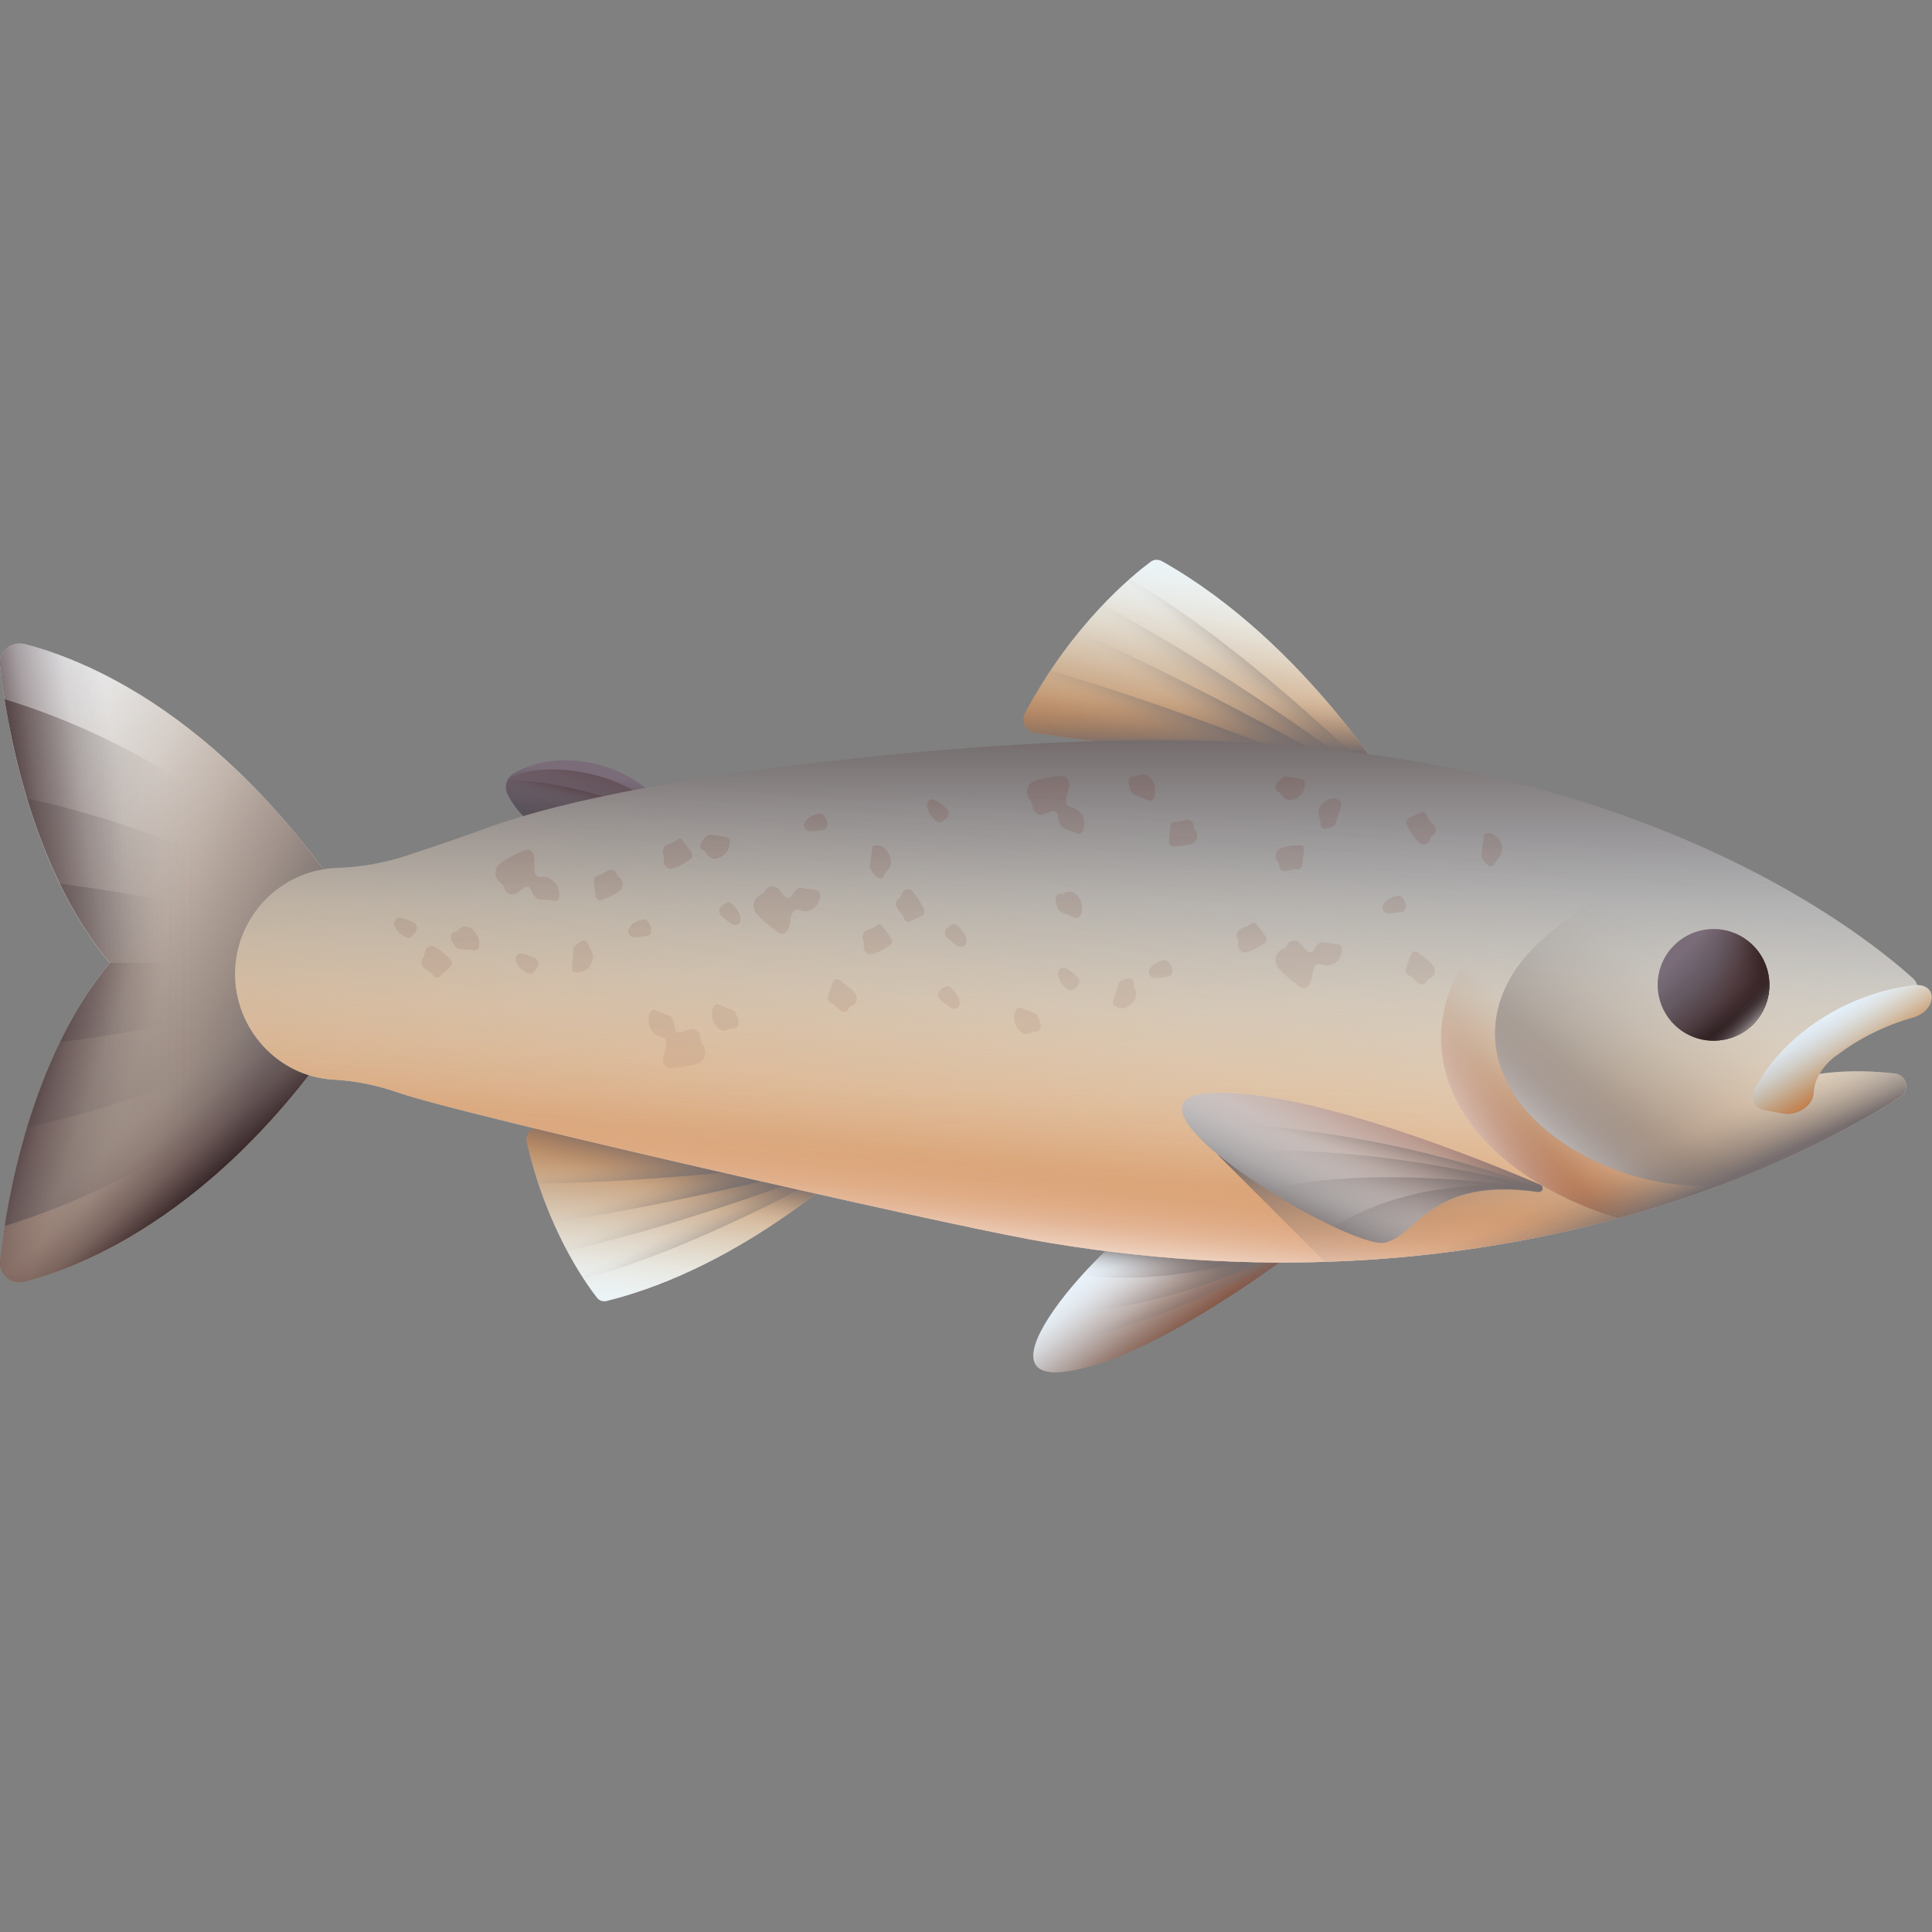 <svg id="Layer_23" enable-background="new 0 0 512 512" viewBox="0 0 512 512" xmlns="http://www.w3.org/2000/svg" xmlns:xlink="http://www.w3.org/1999/xlink"><rect x="0" y="0" width="512" height="512" fill="#808080" stroke="none"/><linearGradient id="lg1"><stop offset="0" stop-color="#eaf6ff"/><stop offset=".15" stop-color="#e6f1fa"/><stop offset=".319" stop-color="#dbe4ec"/><stop offset=".497" stop-color="#c9cfd6"/><stop offset=".681" stop-color="#b0b2b6"/><stop offset=".869" stop-color="#908c8e"/><stop offset="1" stop-color="#766e6e"/></linearGradient><linearGradient id="SVGID_1_" gradientTransform="matrix(1 0 0 -1 0 514)" gradientUnits="userSpaceOnUse" x1="299.547" x2="313.097" xlink:href="#lg1" y1="181.724" y2="161.827"/><linearGradient id="lg2"><stop offset="0" stop-color="#9e5528" stop-opacity="0"/><stop offset=".134" stop-color="#9c5328" stop-opacity=".062"/><stop offset=".346" stop-color="#984f29" stop-opacity=".23"/><stop offset=".611" stop-color="#92492b" stop-opacity=".505"/><stop offset=".914" stop-color="#8a412d" stop-opacity=".884"/><stop offset="1" stop-color="#883f2e"/></linearGradient><linearGradient id="SVGID_00000170974360543359889770000013785869785609938313_" gradientTransform="matrix(.732 -.301 .381 .925 -61.299 -1130.763)" gradientUnits="userSpaceOnUse" x1="-284.838" x2="-269.337" xlink:href="#lg2" y1="1482.731" y2="1532.556"/><linearGradient id="lg3"><stop offset="0" stop-color="#766e6e" stop-opacity="0"/><stop offset=".166" stop-color="#766e6e" stop-opacity=".04"/><stop offset=".356" stop-color="#766e6e" stop-opacity=".158"/><stop offset=".558" stop-color="#766e6e" stop-opacity=".353"/><stop offset=".769" stop-color="#766e6e" stop-opacity=".626"/><stop offset=".985" stop-color="#766e6e" stop-opacity=".973"/><stop offset="1" stop-color="#766e6e"/></linearGradient><linearGradient id="SVGID_00000070117105829016336580000001580022174406845091_" gradientTransform="matrix(.732 -.301 .381 .925 -61.299 -1130.763)" gradientUnits="userSpaceOnUse" x1="-276.705" x2="-275.734" xlink:href="#lg3" y1="1502.527" y2="1512.72"/><linearGradient id="SVGID_00000047742256753232892080000017667136780147626391_" gradientTransform="matrix(.732 -.301 .381 .925 -61.299 -1130.763)" gradientUnits="userSpaceOnUse" x1="-272.815" x2="-269.741" xlink:href="#lg3" y1="1494.099" y2="1513.999"/><linearGradient id="SVGID_00000150810668071736670390000001741596543884998557_" gradientTransform="matrix(1 0 0 -1 0 514)" gradientUnits="userSpaceOnUse" x1="310.86" x2="311.889" xlink:href="#lg3" y1="173.684" y2="181.917"/><linearGradient id="SVGID_00000023978983130771699500000017706537344719056569_" gradientTransform="matrix(.732 -.301 .381 .925 -61.299 -1130.763)" gradientUnits="userSpaceOnUse" x1="-264.385" x2="-264.547" xlink:href="#lg3" y1="1488.986" y2="1507.753"/><linearGradient id="SVGID_00000159449029468414222950000008498632182787964074_" gradientTransform="matrix(.732 -.301 .381 .925 -61.299 -1130.763)" gradientUnits="userSpaceOnUse" x1="-252.648" x2="-257.826" xlink:href="#lg3" y1="1482.009" y2="1508.866"/><linearGradient id="SVGID_00000056413574802204715770000009066918430485666227_" gradientTransform="matrix(.732 -.301 .381 .925 -61.299 -1130.763)" gradientUnits="userSpaceOnUse" x1="-260.968" x2="-230.467" xlink:href="#lg3" y1="1497.829" y2="1497.829"/><linearGradient id="SVGID_00000132084442100250487260000015041446321156320425_" gradientTransform="matrix(.964 .266 .266 -.964 -126.415 424.722)" gradientUnits="userSpaceOnUse" x1="368.808" x2="372.01" xlink:href="#lg1" y1="378.692" y2="329.295"/><linearGradient id="lg4"><stop offset="0" stop-color="#fbc56d" stop-opacity="0"/><stop offset=".104" stop-color="#f9c16b" stop-opacity=".034"/><stop offset=".255" stop-color="#f4b965" stop-opacity=".13"/><stop offset=".433" stop-color="#ecab5d" stop-opacity=".288"/><stop offset=".633" stop-color="#e19851" stop-opacity=".506"/><stop offset=".849" stop-color="#d38041" stop-opacity=".783"/><stop offset="1" stop-color="#c86d36"/></linearGradient><linearGradient id="SVGID_00000169532441134547202690000015238290704748002193_" gradientTransform="matrix(.964 .266 .266 -.964 -126.415 424.722)" gradientUnits="userSpaceOnUse" x1="362.907" x2="373.541" xlink:href="#lg4" y1="393.469" y2="322.117"/><linearGradient id="SVGID_00000005954352876075448260000018426340323188279169_" gradientTransform="matrix(1 0 0 -1 0 514)" gradientUnits="userSpaceOnUse" x1="321.073" x2="320.844" xlink:href="#lg3" y1="329.922" y2="315.514"/><linearGradient id="SVGID_00000119106747700547784620000011072558543843722371_" gradientTransform="matrix(.964 .266 .266 -.964 -126.415 424.722)" gradientUnits="userSpaceOnUse" x1="377.859" x2="384.205" xlink:href="#lg3" y1="352.019" y2="363.854"/><linearGradient id="SVGID_00000153694569309599732260000005947187106331650223_" gradientTransform="matrix(.964 .266 .266 -.964 -126.415 424.722)" gradientUnits="userSpaceOnUse" x1="373.69" x2="381.237" xlink:href="#lg3" y1="343.815" y2="358.737"/><linearGradient id="SVGID_00000018924441781915322890000002436330486825247662_" gradientTransform="matrix(.964 .266 .266 -.964 -126.415 424.722)" gradientUnits="userSpaceOnUse" x1="371.961" x2="377.449" xlink:href="#lg3" y1="338.825" y2="351.689"/><linearGradient id="SVGID_00000162352744954783552250000014953720849848212614_" gradientTransform="matrix(.964 .266 .266 -.964 -126.415 424.722)" gradientUnits="userSpaceOnUse" x1="371.142" x2="373.714" xlink:href="#lg3" y1="332.808" y2="344.815"/><linearGradient id="SVGID_00000063605078593490748460000007412915172777120415_" gradientUnits="userSpaceOnUse" x1="180.997" x2="183.777" xlink:href="#lg1" y1="342.376" y2="299.481"/><linearGradient id="SVGID_00000074426932030242367390000017511311689900772246_" gradientUnits="userSpaceOnUse" x1="175.872" x2="185.107" xlink:href="#lg4" y1="355.207" y2="293.248"/><linearGradient id="SVGID_00000134234373098898184640000003059709833159959946_" gradientTransform="matrix(.964 .266 -.266 .964 92.281 -170.961)" gradientUnits="userSpaceOnUse" x1="214.377" x2="214.179" xlink:href="#lg3" y1="448.347" y2="435.836"/><linearGradient id="SVGID_00000155863021319332680260000013716240012872946576_" gradientUnits="userSpaceOnUse" x1="188.856" x2="194.367" xlink:href="#lg3" y1="319.213" y2="329.49"/><linearGradient id="SVGID_00000108296393411163211050000012762985128315416464_" gradientUnits="userSpaceOnUse" x1="185.236" x2="191.79" xlink:href="#lg3" y1="312.089" y2="325.047"/><linearGradient id="SVGID_00000031202048047389262320000006682081196715300027_" gradientUnits="userSpaceOnUse" x1="183.735" x2="188.501" xlink:href="#lg3" y1="307.756" y2="318.927"/><linearGradient id="SVGID_00000106111368444626026820000018259773006848487089_" gradientUnits="userSpaceOnUse" x1="183.023" x2="185.257" xlink:href="#lg3" y1="302.531" y2="312.957"/><linearGradient id="lg5"><stop offset="0" stop-color="#7a6d79"/><stop offset=".255" stop-color="#6c616c"/><stop offset=".683" stop-color="#5b535b"/><stop offset="1" stop-color="#554e56"/></linearGradient><linearGradient id="SVGID_00000151507644635197547720000006009730547117620390_" gradientTransform="matrix(1 0 0 -1 0 514)" gradientUnits="userSpaceOnUse" x1="157.303" x2="155.043" xlink:href="#lg5" y1="308.716" y2="292.538"/><linearGradient id="lg6"><stop offset="0" stop-color="#593636" stop-opacity="0"/><stop offset=".277" stop-color="#543333" stop-opacity=".101"/><stop offset=".596" stop-color="#482d2e" stop-opacity=".396"/><stop offset=".933" stop-color="#332224" stop-opacity=".883"/><stop offset="1" stop-color="#2f2022"/></linearGradient><linearGradient id="SVGID_00000118384303728626383660000009817172502428896433_" gradientTransform="matrix(1 0 0 -1 0 514)" gradientUnits="userSpaceOnUse" x1="156.128" x2="156.128" xlink:href="#lg6" y1="299.323" y2="287.784"/><linearGradient id="SVGID_00000127760459484251713510000006689422320958922881_" gradientTransform="matrix(.873 -.488 .488 .873 -527.872 -2018.544)" gradientUnits="userSpaceOnUse" x1="-493.612" x2="-481.398" xlink:href="#lg6" y1="2283.999" y2="2270.564"/><linearGradient id="SVGID_00000034063873262840629560000013559480501625126838_" gradientTransform="matrix(.873 -.488 .488 .873 -527.872 -2018.544)" gradientUnits="userSpaceOnUse" x1="-492.201" x2="-500.616" xlink:href="#lg6" y1="2282.539" y2="2295.974"/><linearGradient id="SVGID_00000083777494676298485210000003777313564706498434_" gradientTransform="matrix(.76 -.088 .601 .473 -825.656 -966.058)" gradientUnits="userSpaceOnUse" x1="-594.737" x2="-582.523" xlink:href="#lg6" y1="2385.124" y2="2371.689"/><linearGradient id="SVGID_00000022520791291523397250000014404017349508909494_" gradientTransform="matrix(.76 -.088 .601 .473 -825.656 -966.058)" gradientUnits="userSpaceOnUse" x1="-593.327" x2="-601.741" xlink:href="#lg6" y1="2383.664" y2="2397.099"/><linearGradient id="SVGID_00000088110262627175308190000014913713453091374978_" gradientTransform="matrix(1 0 0 -1 0 514)" gradientUnits="userSpaceOnUse" x1="50.808" x2="50.808" xlink:href="#lg1" y1="375.54" y2="159.935"/><linearGradient id="SVGID_00000160874708855699896990000005215446075228883072_" gradientTransform="matrix(1 0 0 -1 0 514)" gradientUnits="userSpaceOnUse" x1="-67.879" x2="99.065" y1="297.096" y2="212.48"><stop offset="0" stop-color="#feca9c" stop-opacity="0"/><stop offset=".106" stop-color="#feca9c" stop-opacity=".019"/><stop offset=".23" stop-color="#feca9c" stop-opacity=".075"/><stop offset=".363" stop-color="#feca9c" stop-opacity=".168"/><stop offset=".502" stop-color="#feca9c" stop-opacity=".298"/><stop offset=".647" stop-color="#feca9c" stop-opacity=".465"/><stop offset=".796" stop-color="#feca9c" stop-opacity=".669"/><stop offset=".945" stop-color="#feca9c" stop-opacity=".905"/><stop offset="1" stop-color="#feca9c"/></linearGradient><linearGradient id="SVGID_00000043422812036389436740000001887036674834144665_" gradientTransform="matrix(1 0 0 -1 0 514)" gradientUnits="userSpaceOnUse" x1="-12.244" x2="71" xlink:href="#lg3" y1="266.744" y2="231.525"/><linearGradient id="SVGID_00000084488910812181360320000005117255296121955251_" gradientTransform="matrix(1 0 0 -1 0 514)" gradientUnits="userSpaceOnUse" x1="51.008" x2=".563" xlink:href="#lg3" y1="258.838" y2="258.838"/><linearGradient id="SVGID_00000057130094646656488340000013622047609918420105_" gradientTransform="matrix(1 0 0 -1 0 514)" gradientUnits="userSpaceOnUse" x1="51.465" x2="-3.886" xlink:href="#lg3" y1="258.838" y2="258.838"/><linearGradient id="SVGID_00000099638786684353037830000013112896930998799768_" gradientTransform="matrix(1 0 0 -1 0 514)" gradientUnits="userSpaceOnUse" x1="45.519" x2="13.96" xlink:href="#lg3" y1="258.838" y2="258.838"/><linearGradient id="SVGID_00000138541009371763891050000012020156384847011492_" gradientTransform="matrix(1 0 0 -1 0 514)" gradientUnits="userSpaceOnUse" x1="32.483" x2="-3.193" xlink:href="#lg6" y1="298.248" y2="293.216"/><linearGradient id="SVGID_00000006704194166741182580000001391962857359668151_" gradientTransform="matrix(1 0 0 -1 0 514)" gradientUnits="userSpaceOnUse" x1="45.47" x2="61.996" xlink:href="#lg6" y1="224.246" y2="205.302"/><linearGradient id="SVGID_00000157277622384330435050000008881842751836097418_" gradientTransform="matrix(1 0 0 -1 0 514)" gradientUnits="userSpaceOnUse" x1="32.606" x2="3.334" xlink:href="#lg6" y1="223.192" y2="232.797"/><linearGradient id="SVGID_00000162321373878554908840000000429779017305146018_" gradientTransform="matrix(1 0 0 -1 0 514)" gradientUnits="userSpaceOnUse" x1="285.255" x2="285.255" xlink:href="#lg1" y1="182.525" y2="317.107"/><linearGradient id="SVGID_00000064312694222117310860000017040581416263001996_" gradientTransform="matrix(1 0 0 -1 0 514)" gradientUnits="userSpaceOnUse" x1="288.945" x2="279.34" xlink:href="#lg4" y1="302.421" y2="177.556"/><linearGradient id="lg7"><stop offset="0" stop-color="#fff" stop-opacity="0"/><stop offset=".092" stop-color="#fff" stop-opacity=".024"/><stop offset=".218" stop-color="#fff" stop-opacity=".092"/><stop offset=".362" stop-color="#fff" stop-opacity=".203"/><stop offset=".52" stop-color="#fff" stop-opacity=".359"/><stop offset=".69" stop-color="#fff" stop-opacity=".559"/><stop offset=".866" stop-color="#fff" stop-opacity=".798"/><stop offset="1" stop-color="#fff"/></linearGradient><linearGradient id="SVGID_00000150811390022911145550000003128734138793000349_" gradientTransform="matrix(1 0 0 -1 0 514)" gradientUnits="userSpaceOnUse" x1="280.442" x2="277.698" xlink:href="#lg7" y1="205.282" y2="177.153"/><linearGradient id="SVGID_00000039117440574585404780000007627005624401665976_" gradientTransform="matrix(1 0 0 -1 0 514)" gradientUnits="userSpaceOnUse" x1="404.372" x2="375.638" xlink:href="#lg7" y1="224.89" y2="209.382"/><linearGradient id="SVGID_00000037694597411444116950000013170036905546575519_" gradientTransform="matrix(1 0 0 -1 0 514)" gradientUnits="userSpaceOnUse" x1="429.359" x2="401.31" xlink:href="#lg2" y1="222.759" y2="190.946"/><linearGradient id="SVGID_00000087394805266698995430000015941197009496022696_" gradientTransform="matrix(1 0 0 -1 0 514)" gradientUnits="userSpaceOnUse" x1="407.863" x2="390.759" xlink:href="#lg7" y1="214.354" y2="201.355"/><linearGradient id="SVGID_00000065067746232037057570000002246425844209482904_" gradientTransform="matrix(1 0 0 -1 0 514)" gradientUnits="userSpaceOnUse" x1="460.459" x2="422.49" xlink:href="#lg3" y1="250.127" y2="201.211"/><linearGradient id="SVGID_00000060713158588536085230000004521012642135319178_" gradientTransform="matrix(1 0 0 -1 0 514)" gradientUnits="userSpaceOnUse" x1="434.225" x2="412.333" xlink:href="#lg7" y1="219.589" y2="194.96"/><linearGradient id="SVGID_00000139291070365052319690000001610591175486040466_" gradientTransform="matrix(1 0 0 -1 0 514)" gradientUnits="userSpaceOnUse" x1="416.211" x2="423.072" xlink:href="#lg3" y1="200.917" y2="185.824"/><linearGradient id="SVGID_00000031197169032421869010000003456410856576016290_" gradientTransform="matrix(1 0 0 -1 0 514)" gradientUnits="userSpaceOnUse" x1="481.755" x2="493.761" xlink:href="#lg1" y1="248.692" y2="226.052"/><linearGradient id="SVGID_00000127004463733811748290000013223484042197587122_" gradientTransform="matrix(1 0 0 -1 0 514)" gradientUnits="userSpaceOnUse" x1="483.659" x2="493.95" xlink:href="#lg4" y1="243.336" y2="227.899"/><linearGradient id="SVGID_00000093135774636035981420000003580752890647585448_" gradientTransform="matrix(0 1 -1 0 5810.218 -2886.529)" gradientUnits="userSpaceOnUse" x1="3138.981" x2="3153.411" xlink:href="#lg5" y1="5364.701" y2="5350.271"/><linearGradient id="SVGID_00000057845547701947292860000013871831819232222080_" gradientTransform="matrix(0 1 -1 0 5810.218 -2886.529)" gradientUnits="userSpaceOnUse" x1="3147.521" x2="3147.521" xlink:href="#lg6" y1="5359.973" y2="5343.364"/><linearGradient id="SVGID_00000001630423746605392800000014121992893496537510_" gradientTransform="matrix(0 1 -1 0 5810.218 -2886.529)" gradientUnits="userSpaceOnUse" x1="3142.304" x2="3155.814" xlink:href="#lg6" y1="5360.037" y2="5350.001"/><linearGradient id="SVGID_00000088832330949037885080000010175417663055606177_" gradientTransform="matrix(0 1 -1 0 5810.218 -2886.529)" gradientUnits="userSpaceOnUse" x1="3153.022" x2="3159.987" y1="5350.66" y2="5343.695"><stop offset="0" stop-color="#fff" stop-opacity="0"/><stop offset=".161" stop-color="#fff" stop-opacity=".013"/><stop offset=".291" stop-color="#fff" stop-opacity=".052"/><stop offset=".41" stop-color="#fff" stop-opacity=".119"/><stop offset=".524" stop-color="#fff" stop-opacity=".213"/><stop offset=".633" stop-color="#fff" stop-opacity=".335"/><stop offset=".738" stop-color="#fff" stop-opacity=".484"/><stop offset=".841" stop-color="#fff" stop-opacity=".661"/><stop offset=".939" stop-color="#fff" stop-opacity=".86"/><stop offset="1" stop-color="#fff"/></linearGradient><linearGradient id="lg8"><stop offset="0" stop-color="#6d3326" stop-opacity="0"/><stop offset=".168" stop-color="#6d3326" stop-opacity=".047"/><stop offset=".371" stop-color="#6d3326" stop-opacity=".182"/><stop offset=".591" stop-color="#6d3326" stop-opacity=".406"/><stop offset=".824" stop-color="#6d3326" stop-opacity=".717"/><stop offset="1" stop-color="#6d3326"/></linearGradient><linearGradient id="SVGID_00000075861176138677655800000005329773803154997120_" gradientTransform="matrix(1 0 0 -1 0 514)" gradientUnits="userSpaceOnUse" x1="118.505" x2="111.302" xlink:href="#lg8" y1="109.131" y2="506.367"/><linearGradient id="SVGID_00000127045552378131648060000013004097605759832466_" gradientTransform="matrix(1 0 0 -1 0 514)" gradientUnits="userSpaceOnUse" x1="164.36" x2="157.156" xlink:href="#lg8" y1="109.963" y2="507.198"/><linearGradient id="SVGID_00000069386976068850020630000009319257920680636805_" gradientTransform="matrix(1 0 0 -1 0 514)" gradientUnits="userSpaceOnUse" x1="126.047" x2="118.843" xlink:href="#lg8" y1="109.268" y2="506.504"/><linearGradient id="SVGID_00000003077218819429474790000012549712553101330326_" gradientTransform="matrix(1 0 0 -1 0 514)" gradientUnits="userSpaceOnUse" x1="157.146" x2="149.942" xlink:href="#lg8" y1="109.832" y2="507.068"/><linearGradient id="SVGID_00000063611114109852424950000017426704316745153171_" gradientTransform="matrix(1 0 0 -1 0 514)" gradientUnits="userSpaceOnUse" x1="142.685" x2="135.482" xlink:href="#lg8" y1="109.57" y2="506.805"/><linearGradient id="SVGID_00000037658838073564840120000012407217321090420869_" gradientTransform="matrix(1 0 0 -1 0 514)" gradientUnits="userSpaceOnUse" x1="110.346" x2="103.142" xlink:href="#lg8" y1="108.983" y2="506.219"/><linearGradient id="SVGID_00000060025317987677621480000012491945433420677507_" gradientTransform="matrix(1 0 0 -1 0 514)" gradientUnits="userSpaceOnUse" x1="142.312" x2="135.108" xlink:href="#lg8" y1="109.563" y2="506.799"/><linearGradient id="SVGID_00000060031921721741955190000008586924978420964262_" gradientTransform="matrix(1 0 0 -1 0 514)" gradientUnits="userSpaceOnUse" x1="244.245" x2="237.041" xlink:href="#lg8" y1="111.412" y2="508.647"/><linearGradient id="SVGID_00000162321968119898388360000011306336734895981470_" gradientTransform="matrix(1 0 0 -1 0 514)" gradientUnits="userSpaceOnUse" x1="316.688" x2="309.484" xlink:href="#lg8" y1="112.725" y2="509.961"/><linearGradient id="SVGID_00000048481074758130776860000002673520547989674419_" gradientTransform="matrix(1 0 0 -1 0 514)" gradientUnits="userSpaceOnUse" x1="286.189" x2="278.986" xlink:href="#lg8" y1="112.172" y2="509.408"/><linearGradient id="SVGID_00000037654164547171455390000008481329543562053036_" gradientTransform="matrix(1 0 0 -1 0 514)" gradientUnits="userSpaceOnUse" x1="306.187" x2="298.984" xlink:href="#lg8" y1="112.535" y2="509.77"/><linearGradient id="SVGID_00000124162706635806721770000014232939527177141178_" gradientTransform="matrix(1 0 0 -1 0 514)" gradientUnits="userSpaceOnUse" x1="300.345" x2="293.141" xlink:href="#lg8" y1="112.429" y2="509.664"/><linearGradient id="SVGID_00000117676195525358918850000002402339786290628524_" gradientTransform="matrix(1 0 0 -1 0 514)" gradientUnits="userSpaceOnUse" x1="283.155" x2="275.951" xlink:href="#lg8" y1="112.117" y2="509.353"/><linearGradient id="SVGID_00000107582380246769209400000010823876731248286115_" gradientTransform="matrix(1 0 0 -1 0 514)" gradientUnits="userSpaceOnUse" x1="252.023" x2="244.819" xlink:href="#lg8" y1="111.553" y2="508.788"/><linearGradient id="SVGID_00000119834011834144503420000008623083520654881466_" gradientTransform="matrix(1 0 0 -1 0 514)" gradientUnits="userSpaceOnUse" x1="285.834" x2="278.63" xlink:href="#lg8" y1="112.166" y2="509.401"/><linearGradient id="SVGID_00000061432898757411297340000002692739219513764529_" gradientTransform="matrix(1 0 0 -1 0 514)" gradientUnits="userSpaceOnUse" x1="379.677" x2="372.474" xlink:href="#lg8" y1="113.868" y2="511.103"/><linearGradient id="SVGID_00000025433924574296585650000016959366845127468720_" gradientTransform="matrix(1 0 0 -1 0 514)" gradientUnits="userSpaceOnUse" x1="344.986" x2="337.783" xlink:href="#lg8" y1="113.239" y2="510.474"/><linearGradient id="SVGID_00000063630839234450453980000011651537759278017155_" gradientTransform="matrix(1 0 0 -1 0 514)" gradientUnits="userSpaceOnUse" x1="194.572" x2="187.368" xlink:href="#lg8" y1="110.511" y2="507.746"/><linearGradient id="SVGID_00000044862413377299438480000003590393635758994850_" gradientTransform="matrix(1 0 0 -1 0 514)" gradientUnits="userSpaceOnUse" x1="274.606" x2="267.403" xlink:href="#lg8" y1="111.962" y2="509.198"/><linearGradient id="SVGID_00000065785372148930081310000014962785581785624730_" gradientTransform="matrix(1 0 0 -1 0 514)" gradientUnits="userSpaceOnUse" x1="355.867" x2="348.664" xlink:href="#lg8" y1="113.436" y2="510.671"/><linearGradient id="SVGID_00000157289530619179302620000014055482831310054307_" gradientTransform="matrix(1 0 0 -1 0 514)" gradientUnits="userSpaceOnUse" x1="181.843" x2="174.64" xlink:href="#lg8" y1="110.28" y2="507.515"/><linearGradient id="SVGID_00000073718471997950825070000010583436566311786641_" gradientTransform="matrix(1 0 0 -1 0 514)" gradientUnits="userSpaceOnUse" x1="253.943" x2="246.74" xlink:href="#lg8" y1="111.587" y2="508.823"/><linearGradient id="SVGID_00000132767295578912690180000017115376855917470907_" gradientTransform="matrix(1 0 0 -1 0 514)" gradientUnits="userSpaceOnUse" x1="256.041" x2="248.837" xlink:href="#lg8" y1="111.626" y2="508.861"/><linearGradient id="SVGID_00000029009103990508453630000002570324961573446043_" gradientTransform="matrix(1 0 0 -1 0 514)" gradientUnits="userSpaceOnUse" x1="196.358" x2="189.154" xlink:href="#lg8" y1="110.543" y2="507.779"/><linearGradient id="SVGID_00000104708421399107988020000011319998920318427282_" gradientTransform="matrix(1 0 0 -1 0 514)" gradientUnits="userSpaceOnUse" x1="182.72" x2="175.516" xlink:href="#lg8" y1="110.296" y2="507.531"/><linearGradient id="SVGID_00000183217482614661542020000004649222990162216374_" gradientTransform="matrix(1 0 0 -1 0 514)" gradientUnits="userSpaceOnUse" x1="225.627" x2="218.423" xlink:href="#lg8" y1="111.074" y2="508.309"/><linearGradient id="SVGID_00000129889217812179938090000013069893901862549685_" gradientTransform="matrix(1 0 0 -1 0 514)" gradientUnits="userSpaceOnUse" x1="192.803" x2="185.599" xlink:href="#lg8" y1="110.479" y2="507.714"/><linearGradient id="SVGID_00000021833780466111886200000005880797320150562221_" gradientTransform="matrix(1 0 0 -1 0 514)" gradientUnits="userSpaceOnUse" x1="236.636" x2="229.432" xlink:href="#lg8" y1="111.274" y2="508.509"/><linearGradient id="SVGID_00000087373313638302958950000005420034755925582252_" gradientTransform="matrix(1 0 0 -1 0 514)" gradientUnits="userSpaceOnUse" x1="211.461" x2="204.258" xlink:href="#lg8" y1="110.817" y2="508.053"/><linearGradient id="SVGID_00000109030796401198280520000017183648361615110042_" gradientTransform="matrix(1 0 0 -1 0 514)" gradientUnits="userSpaceOnUse" x1="172.318" x2="165.114" xlink:href="#lg8" y1="110.107" y2="507.343"/><linearGradient id="SVGID_00000166665070022031994360000003518239612065478802_" gradientTransform="matrix(1 0 0 -1 0 514)" gradientUnits="userSpaceOnUse" x1="219.509" x2="212.305" xlink:href="#lg8" y1="110.963" y2="508.198"/><linearGradient id="SVGID_00000083060674379494312140000007825012027897849021_" gradientTransform="matrix(1 0 0 -1 0 514)" gradientUnits="userSpaceOnUse" x1="334.339" x2="327.135" xlink:href="#lg8" y1="113.045" y2="510.281"/><linearGradient id="SVGID_00000107578919367351690260000015896906826825896578_" gradientTransform="matrix(1 0 0 -1 0 514)" gradientUnits="userSpaceOnUse" x1="235.235" x2="228.031" xlink:href="#lg8" y1="111.248" y2="508.484"/><linearGradient id="SVGID_00000025416358280611542690000015355931955928892345_" gradientTransform="matrix(1 0 0 -1 0 514)" gradientUnits="userSpaceOnUse" x1="378.983" x2="371.779" xlink:href="#lg8" y1="113.855" y2="511.091"/><linearGradient id="SVGID_00000183948900217571611790000004262337218040861832_" gradientTransform="matrix(1 0 0 -1 0 514)" gradientUnits="userSpaceOnUse" x1="345.313" x2="338.109" xlink:href="#lg8" y1="113.244" y2="510.48"/><linearGradient id="SVGID_00000057866343802220509020000004845870422791750334_" gradientTransform="matrix(1 0 0 -1 0 514)" gradientUnits="userSpaceOnUse" x1="398.548" x2="391.344" xlink:href="#lg8" y1="114.21" y2="511.445"/><linearGradient id="SVGID_00000086650765101412796400000002880269014265313178_" gradientTransform="matrix(1 0 0 -1 0 514)" gradientUnits="userSpaceOnUse" x1="349.439" x2="342.236" xlink:href="#lg8" y1="113.319" y2="510.555"/><linearGradient id="SVGID_00000177445762971356740480000014827754698297725364_" gradientTransform="matrix(1 0 0 -1 0 514)" gradientUnits="userSpaceOnUse" x1="310.119" x2="302.915" xlink:href="#lg8" y1="112.606" y2="509.842"/><linearGradient id="SVGID_00000101793588642624370070000006317873740181017009_" gradientTransform="matrix(1 0 0 -1 0 514)" gradientUnits="userSpaceOnUse" x1="372.336" x2="365.132" xlink:href="#lg8" y1="113.734" y2="510.97"/><linearGradient id="SVGID_00000182513631678129803780000009668368798367985033_" gradientTransform="matrix(1 0 0 -1 0 514)" gradientUnits="userSpaceOnUse" x1="381.056" x2="371.679" xlink:href="#lg3" y1="176.881" y2="217.131"/><linearGradient id="SVGID_00000015332448742899709520000007093016051420742828_" gradientTransform="matrix(.979 .203 .203 -.979 -64.715 444.987)" gradientUnits="userSpaceOnUse" x1="389.727" x2="382.424" xlink:href="#lg1" y1="230.692" y2="199.82"/><linearGradient id="SVGID_00000054243997804828321790000016358802512105836222_" gradientTransform="matrix(.979 .203 .203 -.979 -64.715 444.987)" gradientUnits="userSpaceOnUse" x1="380.711" x2="396.613" xlink:href="#lg2" y1="200.265" y2="251.379"/><linearGradient id="SVGID_00000160889413652474742500000002793962310715372958_" gradientTransform="matrix(.979 .203 .203 -.979 -64.715 444.987)" gradientUnits="userSpaceOnUse" x1="389.055" x2="390.051" xlink:href="#lg3" y1="220.573" y2="231.029"/><linearGradient id="SVGID_00000170268788189837720790000007526520200768924803_" gradientTransform="matrix(.979 .203 .203 -.979 -64.715 444.987)" gradientUnits="userSpaceOnUse" x1="393.045" x2="396.199" xlink:href="#lg3" y1="211.927" y2="232.342"/><linearGradient id="SVGID_00000085973472968259827430000006510786306351635345_" gradientTransform="matrix(.979 .203 .203 -.979 -64.715 444.987)" gradientUnits="userSpaceOnUse" x1="401.693" x2="401.527" xlink:href="#lg3" y1="206.681" y2="225.934"/><linearGradient id="SVGID_00000101075046204785134400000006340405107310870460_" gradientTransform="matrix(.979 .203 .203 -.979 -64.715 444.987)" gradientUnits="userSpaceOnUse" x1="413.734" x2="408.423" xlink:href="#lg3" y1="199.524" y2="227.076"/><linearGradient id="SVGID_00000118377795266075334790000012713789842159387284_" gradientTransform="matrix(.979 .203 .203 -.979 -64.715 444.987)" gradientUnits="userSpaceOnUse" x1="405.2" x2="436.49" xlink:href="#lg3" y1="215.753" y2="215.753"/><g><g><path d="m342.3 329.9c.8-.3 1.5 1.2.8 1.7-12.2 9.1-42.5 30.2-61.8 32-24.6 2.2 18.8-43.2 26.6-42.2 7.2.8 13 15.2 34.4 8.5z" fill="url(#SVGID_1_)"/><path d="m342.3 329.9c.8-.3 1.5 1.2.8 1.7-12.2 9.1-42.5 30.2-61.8 32-24.6 2.2 18.8-43.2 26.6-42.2 7.2.8 13 15.2 34.4 8.5z" fill="url(#SVGID_00000170974360543359889770000013785869785609938313_)"/><path d="m274.2 357c3-12.1 28-36.4 33.7-35.7 7.2.9 13 15.3 34.4 8.5.4-.1.8.2 1 .6-8.3 5.5-18.4 10.8-29.6 15.4-14.2 5.9-28 9.7-39.5 11.2z" fill="url(#SVGID_00000070117105829016336580000001580022174406845091_)"/><path d="m278.7 348c8.3-12.3 24.7-27.3 29.2-26.7 7.2.9 13 15.3 34.4 8.5.4-.1.8.2 1 .6-4 2-8.2 3.9-12.5 5.7-19.9 8.2-39 12.3-52.1 11.9z" fill="url(#SVGID_00000047742256753232892080000017667136780147626391_)"/><path d="m278.7 348c8.3-12.3 24.7-27.3 29.2-26.7 7.2.9 13 15.3 34.4 8.5.4-.1.8.2 1 .6-4 2-8.2 3.9-12.5 5.7-19.9 8.2-39 12.3-52.1 11.9z" fill="url(#SVGID_00000150810668071736670390000001741596543884998557_)"/><path d="m343.3 330.4c-22.5 7.3-43.6 9.8-56.4 7.3 8.2-9 17.7-16.8 21-16.4 7.2.9 13 15.3 34.4 8.5.4-.1.8.2 1 .6z" fill="url(#SVGID_00000023978983130771699500000017706537344719056569_)"/><path d="m342.3 329.9c.4-.1.8.2 1 .5 0 0-22.6 8.3-45-3.7 4.2-3.5 7.8-5.6 9.6-5.4 7.2.9 13 15.3 34.4 8.6z" fill="url(#SVGID_00000159449029468414222950000008498632182787964074_)"/><path d="m343.1 331.6c-6 4.5-16.4 11.9-27.7 18.4l-11.3-27.4c1.6-.9 2.9-1.4 3.8-1.3 7.2.9 13 15.3 34.4 8.5.9-.2 1.6 1.2.8 1.8z" fill="url(#SVGID_00000056413574802204715770000009066918430485666227_)"/></g><g><path d="m370.3 211.3s-24-41-62.4-62.6c-1-.5-2.1-.5-3 .2-4.8 3.6-20.6 16.4-33.2 40-1.2 2.3.2 5.1 2.8 5.4 14.1 1.9 55 7.4 95.8 17z" fill="url(#SVGID_00000132084442100250487260000015041446321156320425_)"/><path d="m370.3 211.3s-24-41-62.4-62.6c-1-.5-2.1-.5-3 .2-4.8 3.6-20.6 16.4-33.2 40-1.2 2.3.2 5.1 2.8 5.4 14.1 1.9 55 7.4 95.8 17z" fill="url(#SVGID_00000169532441134547202690000015238290704748002193_)"/><path d="m370.3 211.3s-24-41-62.4-62.6c-1-.5-2.1-.5-3 .2-4.8 3.6-20.6 16.4-33.2 40-1.2 2.3.2 5.1 2.8 5.4 14.1 1.9 55 7.4 95.8 17z" fill="url(#SVGID_00000005954352876075448260000018426340323188279169_)"/><path d="m299.3 153.5c31.9 18 71 57.8 71 57.8-40.9-9.6-81.7-15.2-95.9-16.9-2.6-.3-4-3.1-2.8-5.4 9.5-17.6 20.7-29.2 27.7-35.5z" fill="url(#SVGID_00000119106747700547784620000011072558543843722371_)"/><path d="m292.3 160.3c38.3 20.5 78 51 78 51-40.9-9.6-81.7-15.2-95.9-16.9-2.6-.3-4-3.1-2.8-5.4 6.8-12.5 14.4-22 20.7-28.7z" fill="url(#SVGID_00000153694569309599732260000005947187106331650223_)"/><path d="m285.9 167.6c35.7 15.5 84.4 43.7 84.4 43.7-40.9-9.6-81.7-15.2-95.9-16.9-2.6-.3-4-3.1-2.8-5.4 4.7-8.5 9.6-15.6 14.3-21.4z" fill="url(#SVGID_00000018924441781915322890000002436330486825247662_)"/><path d="m278.4 177.8c37.5 10.5 92 33.5 92 33.5-40.9-9.6-81.7-15.2-95.9-16.9-2.6-.3-4-3.1-2.8-5.4 2.2-4.1 4.4-7.8 6.7-11.2z" fill="url(#SVGID_00000162352744954783552250000014953720849848212614_)"/></g><g><path d="m227.4 306.8s-29.5 28.8-66.7 38c-.9.2-1.9-.1-2.5-.9-3.2-4.1-13.4-18.5-18.6-41.2-.5-2.2 1.3-4.2 3.6-3.9 12.3 1.8 47.7 6.6 84.2 8z" fill="url(#SVGID_00000063605078593490748460000007412915172777120415_)"/><path d="m227.4 306.8s-29.5 28.8-66.7 38c-.9.2-1.9-.1-2.5-.9-3.2-4.1-13.4-18.5-18.6-41.2-.5-2.2 1.3-4.2 3.6-3.9 12.3 1.8 47.7 6.6 84.2 8z" fill="url(#SVGID_00000074426932030242367390000017511311689900772246_)"/><path d="m227.4 306.8s-29.5 28.8-66.7 38c-.9.2-1.9-.1-2.5-.9-3.2-4.1-13.4-18.5-18.6-41.2-.5-2.2 1.3-4.2 3.6-3.9 12.3 1.8 47.7 6.6 84.2 8z" fill="url(#SVGID_00000134234373098898184640000003059709833159959946_)"/><path d="m154.6 338.8c30.8-7.7 72.8-32 72.8-32-36.4-1.4-71.9-6.2-84.2-8-2.2-.3-4.1 1.7-3.6 3.9 3.9 16.9 10.5 29.2 15 36.1z" fill="url(#SVGID_00000155863021319332680260000013716240012872946576_)"/><path d="m150.3 331.5c36.8-8.3 77.1-24.7 77.1-24.7-36.4-1.4-71.9-6.2-84.2-8-2.2-.3-4.1 1.7-3.6 3.9 2.8 12.1 6.9 21.7 10.7 28.8z" fill="url(#SVGID_00000108296393411163211050000012762985128315416464_)"/><path d="m146.6 323.9c33.5-4.7 80.8-17.1 80.8-17.1-36.4-1.4-71.9-6.2-84.2-8-2.2-.3-4.1 1.7-3.6 3.9 1.9 8.2 4.4 15.3 7 21.2z" fill="url(#SVGID_00000031202048047389262320000006682081196715300027_)"/><path d="m142.7 313.6c33.9-.1 84.7-6.8 84.7-6.8-36.4-1.4-71.9-6.2-84.2-8-2.2-.3-4.1 1.7-3.6 3.9.9 3.9 1.9 7.5 3.1 10.9z" fill="url(#SVGID_00000106111368444626026820000018259773006848487089_)"/></g><g><path d="m177.7 216.8c1 2 .3 4.4-1.6 5.5-5.9 3.6-14.4 4.6-23.1 2.2s-15.4-7.8-18.5-14c-1-2-.3-4.4 1.6-5.5 5.9-3.6 14.4-4.6 23.1-2.2s15.4 7.9 18.5 14z" fill="url(#SVGID_00000151507644635197547720000006009730547117620390_)"/><path d="m177.7 216.8c1 2 .3 4.4-1.6 5.5-5.9 3.6-14.4 4.6-23.1 2.2s-15.4-7.8-18.5-14c-1-2-.3-4.4 1.6-5.5 5.9-3.6 14.4-4.6 23.1-2.2s15.4 7.9 18.5 14z" fill="url(#SVGID_00000118384303728626383660000009817172502428896433_)"/><g><path d="m177.5 217.5c1.1 1.6.6 3.3-1.2 4.1-5.5 2.3-13.8 2.5-22.5.1s-15.6-7-19.1-11.9c-1.1-1.6-.6-3.3 1.2-4.1 5.5-2.3 13.8-2.5 22.5-.1s15.6 7.1 19.1 11.9z" fill="url(#SVGID_00000127760459484251713510000006689422320958922881_)"/><path d="m177.5 217.5c1.1 1.6.6 3.3-1.2 4.1-5.5 2.3-13.8 2.5-22.5.1s-15.6-7-19.1-11.9c-1.1-1.6-.6-3.3 1.2-4.1 5.5-2.3 13.8-2.5 22.5-.1s15.6 7.1 19.1 11.9z" fill="url(#SVGID_00000034063873262840629560000013559480501625126838_)"/></g><g><path d="m177.2 218.7c1.3.9 1.1 1.6-.5 1.7-4.9.2-12.8-1-21.5-3.4s-16-5.6-20.1-8.4c-1.3-.9-1.1-1.6.5-1.7 4.9-.2 12.8 1 21.5 3.4s16 5.7 20.1 8.4z" fill="url(#SVGID_00000083777494676298485210000003777313564706498434_)"/><path d="m177.2 218.7c1.3.9 1.1 1.6-.5 1.7-4.9.2-12.8-1-21.5-3.4s-16-5.6-20.1-8.4c-1.3-.9-1.1-1.6.5-1.7 4.9-.2 12.8 1 21.5 3.4s16 5.7 20.1 8.4z" fill="url(#SVGID_00000022520791291523397250000014404017349508909494_)"/></g></g><g><path d="m0 176.3c1.7 15.4 7.8 53 29 78.9-21.1 25.9-27.3 63.5-29 78.9-.4 3.6 2.9 6.5 6.4 5.6 16.5-4.2 59-20.8 95.2-84.5-36.1-63.8-78.6-80.4-95.1-84.5-3.6-.9-6.9 2-6.5 5.6z" fill="url(#SVGID_00000088110262627175308190000014913713453091374978_)"/><path d="m0 176.3c1.7 15.4 7.8 53 29 78.9-21.1 25.9-27.3 63.5-29 78.9-.4 3.6 2.9 6.5 6.4 5.6 16.5-4.2 59-20.8 95.2-84.5-36.1-63.8-78.6-80.4-95.1-84.5-3.6-.9-6.9 2-6.5 5.6z" fill="url(#SVGID_00000160874708855699896990000005215446075228883072_)"/><path d="m0 176.3c1.7 15.4 7.8 53 29 78.9-21.1 25.9-27.3 63.5-29 78.9-.4 3.6 2.9 6.5 6.4 5.6 16.5-4.2 59-20.8 95.2-84.5-36.1-63.8-78.6-80.4-95.1-84.5-3.6-.9-6.9 2-6.5 5.6z" fill="url(#SVGID_00000043422812036389436740000001887036674834144665_)"/><path d="m1.2 185.3c2.9 18.2 10 48.1 27.8 69.8-17.8 21.7-25 51.7-27.8 69.8 25.6-7.8 65.4-26.3 100.4-69.8-35-43.5-74.8-62-100.4-69.8z" fill="url(#SVGID_00000084488910812181360320000005117255296121955251_)"/><path d="m29.1 255.2c-10.7 13-17.5 29-21.9 43.6 25.5-5.6 62-17.7 94.5-43.6-32.4-25.9-68.9-38-94.5-43.6 4.4 14.6 11.2 30.5 21.9 43.6z" fill="url(#SVGID_00000057130094646656488340000013622047609918420105_)"/><path d="m29.1 255.2c-5.3 6.5-9.6 13.6-13.2 21 24.7-3.2 56.9-9.3 85.8-21-28.9-11.7-61-17.8-85.8-21 3.5 7.3 7.9 14.5 13.2 21z" fill="url(#SVGID_00000099638786684353037830000013112896930998799768_)"/><path d="m101.6 255.2h-72.5c-21.2-25.9-27.4-63.6-29.1-78.9-.4-3.6 2.9-6.5 6.4-5.6 16.6 4.1 59.1 20.7 95.2 84.5z" fill="url(#SVGID_00000138541009371763891050000012020156384847011492_)"/><path d="m0 334.1c-.4 3.6 2.9 6.5 6.4 5.6 16.5-4.2 59-20.8 95.2-84.5h-72.5c-21.2 25.9-27.4 63.5-29.1 78.9z" fill="url(#SVGID_00000006704194166741182580000001391962857359668151_)"/><path d="m0 334.1c-.4 3.6 2.9 6.5 6.4 5.6 16.5-4.2 59-20.8 95.2-84.5h-72.5c-21.2 25.9-27.4 63.5-29.1 78.9z" fill="url(#SVGID_00000157277622384330435050000008881842751836097418_)"/></g><g><path d="m506.4 264.9c-8.2 4.2-26 13.9-30.3 21 0 0 9.7-3.3 26.1-1.4 3.1.4 4.1 4.5 1.4 6.2-23.8 15.2-106.9 60.2-231 37.7l-.4-.1c-23.8-4.3-149.9-32.9-166.5-38.7-5.7-2-11.6-3.2-17.5-3.5-14.6-.9-25.9-13.4-25.9-28 0-15.1 12-27.6 27.1-28.1 6.2-.2 12.4-1.3 18.5-3.3 7.3-2.4 14.6-4.9 22-7.6 41.2-14.8 131.2-22.9 175-23 123.6-.3 187.2 49.7 202.2 63.3 1.7 1.6 1.3 4.5-.7 5.5z" fill="url(#SVGID_00000162321373878554908840000000429779017305146018_)"/><path d="m506.4 264.9c-8.2 4.2-26 13.9-30.3 21 0 0 9.7-3.3 26.1-1.4 3.1.4 4.1 4.5 1.4 6.2-23.8 15.2-106.9 60.2-231 37.7l-.4-.1c-23.8-4.3-149.9-32.9-166.5-38.7-5.7-2-11.6-3.2-17.5-3.5-14.6-.9-25.9-13.4-25.9-28 0-15.1 12-27.6 27.1-28.1 6.2-.2 12.4-1.3 18.5-3.3 7.3-2.4 14.6-4.9 22-7.6 41.2-14.8 131.2-22.9 175-23 123.6-.3 187.2 49.7 202.2 63.3 1.7 1.6 1.3 4.5-.7 5.5z" fill="url(#SVGID_00000064312694222117310860000017040581416263001996_)"/><path d="m506.4 264.9c-8.2 4.2-26 13.9-30.3 21 0 0 9.7-3.3 26.1-1.4 3.1.4 4.1 4.5 1.4 6.2-23.8 15.2-106.9 60.2-231 37.7l-.4-.1c-23.8-4.3-149.9-32.9-166.5-38.7-5.7-2-11.6-3.1-17.5-3.5-14.6-.9-25.9-13.4-25.9-28 0-1 .1-2 .2-3h439.6c2 1.7 3.7 3.1 5 4.3 1.7 1.6 1.3 4.5-.7 5.5z" fill="url(#SVGID_00000150811390022911145550000003128734138793000349_)"/><path d="m433.7 217.4c-12.5 8.1-23.8 16.5-33.7 24.5-29.7 24-22.1 58.9 17.1 76.6.1 0 .2.1.3.1 3.7 1.7 7.6 3.1 11.5 4.2 37.5-10.3 63.1-24.7 74.7-32.2 1-.7 1.5-1.7 1.5-2.7-14.6-.4-22.9 2.4-22.9 2.4 1.2-2 3.3-4.2 5.8-6.4-7.7.4-12 1.9-12 1.9 4.3-7.1 22-16.8 30.3-21 2.1-1.1 2.5-3.9.7-5.5-8.3-7.5-32.1-26.6-73.3-41.9z" fill="url(#SVGID_00000039117440574585404780000007627005624401665976_)"/><path d="m433.7 217.4c-12.5 8.1-23.8 16.5-33.7 24.5-29.7 24-22.1 58.9 17.1 76.6.1 0 .2.1.3.1 3.7 1.7 7.6 3.1 11.5 4.2 37.5-10.3 63.1-24.7 74.7-32.2 1-.7 1.5-1.7 1.5-2.7-14.6-.4-22.9 2.4-22.9 2.4 1.2-2 3.3-4.2 5.8-6.4-7.7.4-12 1.9-12 1.9 4.3-7.1 22-16.8 30.3-21 2.1-1.1 2.5-3.9.7-5.5-8.3-7.5-32.1-26.6-73.3-41.9z" fill="url(#SVGID_00000037694597411444116950000013170036905546575519_)"/><path d="m433.7 217.4c-12.5 8.1-23.8 16.5-33.7 24.5-29.7 24-22.1 58.9 17.1 76.6.1 0 .2.1.3.1 3.7 1.7 7.6 3.1 11.5 4.2 37.5-10.3 63.1-24.7 74.7-32.2 1-.7 1.5-1.7 1.5-2.7-14.6-.4-22.9 2.4-22.9 2.4 1.2-2 3.3-4.2 5.8-6.4-7.7.4-12 1.9-12 1.9 4.3-7.1 22-16.8 30.3-21 2.1-1.1 2.5-3.9.7-5.5-8.3-7.5-32.1-26.6-73.3-41.9z" fill="url(#SVGID_00000087394805266698995430000015941197009496022696_)"/><path d="m502.1 284.6c-16.4-1.9-26.1 1.4-26.1 1.4 4.3-7.1 22-16.8 30.3-21 2.1-1.1 2.5-3.9.7-5.5-7.5-6.8-27.3-22.9-60.9-37.1-13.4 8.1-25.4 16.8-35.5 25-23.6 19.1-17.6 46.9 13.6 61 .1 0 .2.1.3.1 9.7 4.4 20.5 6.3 31.3 5.7 23-8.6 39.2-18 47.8-23.4 2.6-1.7 1.7-5.8-1.5-6.2z" fill="url(#SVGID_00000065067746232037057570000002246425844209482904_)"/><path d="m502.1 284.6c-16.4-1.9-26.1 1.4-26.1 1.4 4.3-7.1 22-16.8 30.3-21 2.1-1.1 2.5-3.9.7-5.5-7.5-6.8-27.3-22.9-60.9-37.1-13.4 8.1-25.4 16.8-35.5 25-23.6 19.1-17.6 46.9 13.6 61 .1 0 .2.1.3.1 9.7 4.4 20.5 6.3 31.3 5.7 23-8.6 39.2-18 47.8-23.4 2.6-1.7 1.7-5.8-1.5-6.2z" fill="url(#SVGID_00000060713158588536085230000004521012642135319178_)"/><path d="m506.4 264.9c-8.2 4.2-26 13.9-30.3 21 0 0 9.7-3.3 26.1-1.4 3.1.4 4.1 4.5 1.4 6.2-21.3 13.7-90.3 51.2-193.7 42.6v-78.2h192.2c2 1.7 3.7 3.1 5 4.3 1.7 1.6 1.3 4.5-.7 5.5z" fill="url(#SVGID_00000139291070365052319690000001610591175486040466_)"/><g><path d="m464.9 288.9c6.8-13.8 23.5-25.3 41.4-27.7.2 0 .5-.1.7-.1 6.7-.8 6.5 6.7-.2 8.6-7.1 2-14.1 5.4-20.2 10.1 0 0 0 0-.1 0-3.7 2.8-5.8 6.6-5.9 10-.1 3.1-4.4 6-8.1 5.3l-4.8-.9c-2.7-.5-4-2.8-2.8-5.3z" fill="url(#SVGID_00000031197169032421869010000003456410856576016290_)"/><path d="m464.9 288.9c6.8-13.8 23.5-25.3 41.4-27.7.2 0 .5-.1.7-.1 6.7-.8 6.5 6.7-.2 8.6-7.1 2-14.1 5.4-20.2 10.1 0 0 0 0-.1 0-3.7 2.8-5.8 6.6-5.9 10-.1 3.1-4.4 6-8.1 5.3l-4.8-.9c-2.7-.5-4-2.8-2.8-5.3z" fill="url(#SVGID_00000127004463733811748290000013223484042197587122_)"/></g></g><g><circle cx="454.1" cy="261" fill="url(#SVGID_00000093135774636035981420000003580752890647585448_)" r="14.8"/><circle cx="454.1" cy="261" fill="url(#SVGID_00000057845547701947292860000013871831819232222080_)" r="14.8"/><circle cx="454.1" cy="261" fill="url(#SVGID_00000001630423746605392800000014121992893496537510_)" r="14.8"/><circle cx="454.1" cy="261" fill="url(#SVGID_00000088832330949037885080000010175417663055606177_)" r="14.8"/></g><g opacity=".55"><path d="m118.9 253.8c-1.2-1.1-2.4-2.2-3.8-2.9-1.2-.6-2.5.3-2.6 1.8 0 .5-.2 1-.5 1.3-.5.5-.4 1.6.1 2.2.6.8 1.6 1.1 2.3 1.8.4.5.8 1.1 1.4 1.1.3 0 .6-.2.9-.5.8-.7 1.5-1.3 2.3-2 .2-.2.4-.5.6-.8.5-.9-.1-1.5-.7-2z" fill="url(#SVGID_00000075861176138677655800000005329773803154997120_)"/><path d="m164.2 232.6c-.4-.3-.7-.7-.8-1.1-.1-.7-1.1-1.2-1.8-1-.9.2-1.6 1-2.5 1.3-.6.2-1.3.3-1.6.9-.1.3-.1.7-.1 1.1.1 1.1.2 2.2.4 3.3 0 .3.1.7.3.9.5.9 1.3.6 1.9.3 1.4-.6 2.9-1.2 4.1-2.2 1.2-.9 1.2-2.7.1-3.5z" fill="url(#SVGID_00000127045552378131648060000013004097605759832466_)"/><path d="m123.8 245.6c-.7-.2-1.5 0-2.1.6l-.3.3c-.3.3-.7.4-1.1.5s-.7.5-.8.9c-.1.7.2 1.5.5 2 .2.4.5.8.8 1.1.1.1.3.3.5.4s.3.1.5.1c1.3.1 2.6.2 3.9.3h.6c.5-.2.7-.8.7-1.4.1-1.3-.4-2.7-1.3-3.6-.5-.7-1.2-1.1-1.9-1.2z" fill="url(#SVGID_00000069386976068850020630000009319257920680636805_)"/><path d="m156.4 251.4c-.2-.4-.4-.8-.5-1.2s-.4-.8-.8-.9c-.6-.2-1.3.2-1.8.6-.3.3-.7.5-1 .9-.1.2-.3.3-.3.5-.1.2-.1.4-.1.6-.1 1.5-.2 3-.3 4.4v.6c.1.6.7.8 1.3.8 1.2.1 2.4-.5 3.2-1.4.5-.6.8-1.3 1-2.1s0-1.7-.5-2.4z" fill="url(#SVGID_00000003077218819429474790000012549712553101330326_)"/><path d="m144.9 232.5c-.7-.2-2.3.2-2.7-.4-1-1.2-.4-3.2-.6-4.7-.1-.5-.2-1-.4-1.4-.8-1.2-1.9-.8-2.8-.4-2.1.9-4.2 1.9-6 3.3-1.5 1.3-1.5 3.9.2 5 .5.4 1 .9 1.1 1.6.2 1 1.6 1.8 2.6 1.5 1.3-.4 2.3-2.1 3.6-2 1 .1.9 1.3 1.3 1.8.2.4.5.8.8 1.1.1.1.3.3.5.4s.3.1.5.1c1.3.1 2.6.2 3.9.3h.6c.5-.2.7-.8.7-1.4.1-1.3-.4-2.7-1.3-3.6-.7-.6-1.3-1-2-1.2z" fill="url(#SVGID_00000063611114109852424950000017426704316745153171_)"/><path d="m109.1 244.2c-.8-.2-3-1.5-4-.8-1.4 1-.3 2.9.6 3.7.6.5 1.3 1 2 1.3.3.1.6.2.9.1s.5-.3.8-.6c.8-.9 1.7-2.1.5-3.3-.2-.2-.5-.3-.8-.4z" fill="url(#SVGID_00000037658838073564840120000012407217321090420869_)"/><path d="m141.3 253.7c-.8-.2-3-1.5-4-.8-1.4 1-.3 2.9.6 3.7.6.5 1.3 1 2 1.3.3.1.6.2.9.1s.5-.3.8-.6c.8-.9 1.7-2.1.5-3.3-.3-.2-.5-.3-.8-.4z" fill="url(#SVGID_00000060025317987677621480000012491945433420677507_)"/><path d="m241.8 236.2c-1-1-2.5-.5-2.9.9-.1.5-.4.9-.8 1.1-.6.3-.8 1.4-.5 2.2.4.9 1.3 1.5 1.7 2.4.3.6.5 1.3 1.1 1.5.3.1.6-.1.9-.2.9-.4 1.8-.8 2.7-1.2.3-.1.5-.3.7-.5.6-.8.2-1.5-.2-2.2-.7-1.4-1.6-2.9-2.7-4z" fill="url(#SVGID_00000060031921721741955190000008586924978420964262_)"/><path d="m316.3 218.8c0-.7-.7-1.5-1.4-1.5-.9-.1-1.8.5-2.7.5-.6 0-1.3-.1-1.7.3-.2.3-.3.6-.3 1-.1 1.1-.3 2.2-.4 3.3v1c.3 1 1.1 1 1.8.9 1.5-.1 3.1-.3 4.5-.8 1.2-.5 1.6-2.2.8-3.3-.4-.4-.6-.9-.6-1.4z" fill="url(#SVGID_00000162321968119898388360000011306336734895981470_)"/><path d="m284.7 236.6c-.7-.4-1.5-.4-2.2-.1l-.4.2c-.4.2-.8.2-1.2.2s-.8.2-1 .6c-.3.6-.2 1.5 0 2.1.1.4.3.9.5 1.3.1.2.2.4.3.5s.3.2.5.3c1.2.5 2.5 1 3.7 1.5.2.1.4.1.5.1.5 0 .9-.6 1.1-1.1.4-1.3.3-2.7-.3-3.9-.4-.7-.9-1.3-1.5-1.7z" fill="url(#SVGID_00000048481074758130776860000002673520547989674419_)"/><path d="m305.9 211.1c.4-1.3.3-2.7-.3-3.9-.4-.7-.9-1.3-1.5-1.7-.7-.4-1.5-.4-2.2-.1l-.4.2c-.4.2-.8.2-1.2.2s-.8.2-1 .6c-.3.6-.2 1.5 0 2.1.1.4.3.9.5 1.3.1.2.2.4.3.5s.3.2.5.3c1.2.5 2.5 1 3.7 1.5.2.1.4.1.5.1.6.1 1-.5 1.1-1.1z" fill="url(#SVGID_00000037654164547171455390000008481329543562053036_)"/><path d="m300.6 261.9c-.1-.4-.2-.9-.1-1.3 0-.4-.2-.9-.5-1.1-.6-.4-1.3-.2-1.9 0-.4.1-.8.3-1.1.5-.2.1-.3.2-.4.4s-.2.3-.2.5c-.5 1.4-.9 2.8-1.4 4.2-.1.2-.1.4-.1.6 0 .6.5 1 1 1.2 1.1.5 2.4.3 3.4-.4.6-.4 1.1-1 1.5-1.7.4-.8.4-1.7.1-2.5z" fill="url(#SVGID_00000124162706635806721770000014232939527177141178_)"/><path d="m285.2 214.4c-.7-.4-2.2-.6-2.5-1.2-.6-1.4.4-3.2.6-4.8.1-.5.1-1-.1-1.4-.4-1.4-1.6-1.4-2.6-1.3-2.2.2-4.5.5-6.6 1.3-1.8.7-2.4 3.3-1.1 4.8.4.5.7 1.2.7 1.9 0 1 1.1 2.2 2.1 2.2 1.3.1 2.7-1.3 4-.8.9.4.6 1.5.8 2.2.1.4.3.9.5 1.3.1.2.2.4.3.5s.3.2.5.3c1.2.5 2.5 1 3.7 1.5.2.1.4.1.5.1.5 0 .9-.6 1.1-1.1.4-1.3.3-2.7-.3-3.9-.5-.6-1-1.2-1.6-1.6z" fill="url(#SVGID_00000117676195525358918850000002402339786290628524_)"/><path d="m249.8 217.6c1-.6 2.2-1.5 1.3-3-.2-.3-.4-.5-.7-.7-.7-.5-2.5-2.4-3.7-2-1.6.5-1 2.7-.3 3.7.5.7 1 1.4 1.6 1.9.2.2.5.4.8.4.5.1.7-.1 1-.3z" fill="url(#SVGID_00000107582380246769209400000010823876731248286115_)"/><path d="m285.1 258.5c-.7-.5-2.5-2.4-3.7-2-1.6.5-1 2.7-.3 3.7.5.7 1 1.4 1.6 1.9.2.2.5.4.8.4s.6-.2.9-.3c1-.6 2.2-1.5 1.3-3-.1-.3-.3-.5-.6-.7z" fill="url(#SVGID_00000119834011834144503420000008623083520654881466_)"/><path d="m378.4 216.7c-.3-.6-.5-1.3-1.1-1.5-.3-.1-.6.1-.9.2-.9.4-1.8.8-2.7 1.2-.3.1-.5.3-.7.5-.6.8-.2 1.5.2 2.2.8 1.4 1.7 2.9 2.9 4 1 1 2.5.5 2.9-.9.1-.5.4-.9.8-1.1.6-.3.8-1.4.5-2.2-.6-.9-1.5-1.5-1.9-2.4z" fill="url(#SVGID_00000061432898757411297340000002692739219513764529_)"/><path d="m343.8 224c-1.5.1-3.1.3-4.5.8-1.2.5-1.6 2.2-.8 3.3.3.4.5.8.5 1.3 0 .7.7 1.5 1.4 1.5.9.1 1.8-.5 2.7-.5.6 0 1.3.1 1.7-.3.2-.3.3-.6.3-1 .1-1.1.3-2.2.4-3.3 0-.3 0-.7 0-1-.2-.9-1-.9-1.7-.8z" fill="url(#SVGID_00000025433924574296585650000016959366845127468720_)"/><path d="m195 268.5c-.1-.2-.2-.4-.3-.5s-.3-.2-.5-.3c-1.2-.5-2.5-1-3.7-1.5-.2-.1-.4-.1-.5-.1-.5 0-.9.6-1.1 1.1-.4 1.3-.3 2.7.3 3.9.4.7.9 1.3 1.5 1.7.7.4 1.5.4 2.2.1l.4-.2c.4-.2.8-.2 1.2-.2s.8-.2 1-.6c.3-.6.2-1.5 0-2.1-.2-.4-.3-.9-.5-1.3z" fill="url(#SVGID_00000063630839234450453980000011651537759278017155_)"/><path d="m275.1 269.4c-.1-.2-.2-.4-.3-.5s-.3-.2-.5-.3c-1.2-.5-2.5-1-3.7-1.5-.2-.1-.4-.1-.5-.1-.5 0-.9.6-1.1 1.1-.4 1.3-.3 2.7.3 3.9.4.7.9 1.3 1.5 1.7.7.4 1.5.4 2.2.1l.4-.2c.4-.2.8-.2 1.2-.2s.8-.2 1-.6c.3-.6.2-1.5 0-2.1-.2-.5-.3-.9-.5-1.3z" fill="url(#SVGID_00000044862413377299438480000003590393635758994850_)"/><path d="m354.6 211.9c-1.1-.5-2.4-.3-3.4.4-.6.4-1.1 1-1.5 1.7-.4.8-.4 1.7-.1 2.5l.2.5c.1.4.2.9.1 1.3 0 .4.2.9.5 1.1.6.4 1.3.2 1.9 0 .4-.1.8-.3 1.1-.5.2-.1.3-.2.4-.4s.2-.3.2-.5c.5-1.4.9-2.8 1.4-4.2.1-.2.1-.4.1-.6.1-.7-.4-1.1-.9-1.3z" fill="url(#SVGID_00000065785372148930081310000014962785581785624730_)"/><path d="m185.6 274.9c0-1-1.1-2.2-2.1-2.2-1.3-.1-2.7 1.3-4 .8-.9-.4-.6-1.5-.8-2.2-.1-.4-.3-.9-.5-1.3-.1-.2-.2-.4-.3-.5s-.3-.2-.5-.3c-1.2-.5-2.5-1-3.7-1.5-.2-.1-.4-.1-.5-.1-.5 0-.9.6-1.1 1.1-.4 1.3-.3 2.7.3 3.9.4.7.9 1.3 1.5 1.7.7.4 2.2.6 2.5 1.2.6 1.4-.4 3.2-.6 4.8-.1.5-.1 1 .1 1.4.4 1.4 1.6 1.4 2.6 1.3 2.2-.2 4.5-.5 6.6-1.3 1.8-.7 2.4-3.3 1.1-4.8-.3-.6-.6-1.3-.6-2z" fill="url(#SVGID_00000157289530619179302620000014055482831310054307_)"/><path d="m251.9 261.7c-.2-.2-.5-.4-.8-.4s-.6.2-.9.3c-1 .6-2.2 1.5-1.3 3 .2.3.4.5.7.7.7.5 2.5 2.4 3.7 2 1.6-.5 1-2.7.3-3.7-.5-.7-1-1.3-1.7-1.9z" fill="url(#SVGID_00000073718471997950825070000010583436566311786641_)"/><path d="m253.7 245.3c-.2-.2-.5-.4-.8-.4s-.6.2-.9.3c-1 .6-2.2 1.5-1.3 3 .2.3.4.5.7.7.7.5 2.5 2.4 3.7 2 1.6-.5 1-2.7.3-3.7-.5-.7-1-1.4-1.7-1.9z" fill="url(#SVGID_00000132767295578912690180000017115376855917470907_)"/><path d="m193.9 239.5c-.2-.2-.5-.4-.8-.4s-.6.2-.9.3c-1 .6-2.2 1.5-1.3 3 .2.3.4.5.7.7.7.5 2.5 2.4 3.7 2 1.6-.5 1-2.7.3-3.7-.5-.7-1-1.3-1.7-1.9z" fill="url(#SVGID_00000029009103990508453630000002570324961573446043_)"/><path d="m175.9 227.8c-.2 1.4.9 2.7 2.2 2.4 1.5-.4 2.9-1.2 4.2-2 .6-.4 1.3-.8 1.1-1.8-.1-.3-.2-.6-.4-.9-.6-.8-1.3-1.7-1.9-2.5-.2-.3-.4-.6-.7-.7-.6-.2-1.1.4-1.6.7-.8.5-1.8.6-2.5 1.2-.6.5-.9 1.6-.5 2.2.2.4.2.9.1 1.4z" fill="url(#SVGID_00000104708421399107988020000011319998920318427282_)"/><path d="m222.9 260c-.6-.4-1.3-.9-1.9-.1-.2.2-.4.5-.5.8-.3 1-.7 2.1-1 3.1-.1.3-.2.7-.1 1.1.1.7.8.9 1.4 1.2.8.5 1.3 1.5 2.2 1.9.7.4 1.6.1 1.9-.6.2-.4.6-.8 1-.9 1.2-.5 1.6-2.2.7-3.3-1.1-1.3-2.5-2.2-3.7-3.2z" fill="url(#SVGID_00000183217482614661542020000004649222990162216374_)"/><path d="m191.5 226.8c1-.7 1.8-1.9 1.9-3.2.1-.6 0-1.3-.5-1.6-.2-.1-.4-.1-.5-.2-1.3-.2-2.6-.4-3.9-.6-.2 0-.3-.1-.5 0-.2 0-.4.1-.5.2-.3.3-.7.6-1 .9-.4.5-.9 1.1-.9 1.9 0 .4.2.9.6 1.1s.7.4 1 .8l.3.4c.5.7 1.2 1.1 2 1.1.6-.1 1.4-.4 2-.8z" fill="url(#SVGID_00000129889217812179938090000013069893901862549685_)"/><path d="m230.9 230.7c.2.4.5.8.8 1.1.4.5 1 1 1.6 1 .4 0 .8-.3.9-.7.2-.4.4-.8.7-1.1l.3-.3c.6-.6.9-1.4.9-2.2s-.2-1.6-.6-2.3c-.6-1.2-1.7-2-2.9-2.2-.5-.1-1.1 0-1.4.5-.1.2-.1.4-.1.6-.2 1.5-.4 2.9-.6 4.4v.6c.3.3.3.4.4.6z" fill="url(#SVGID_00000021833780466111886200000005880797320150562221_)"/><path d="m216.3 235.9c-1.3-.2-2.6-.4-3.9-.6-.2 0-.3-.1-.5 0-.2 0-.4.1-.5.2-.3.3-.7.6-1 .9-.4.5-.6 1.7-1.6 1.5-1.3-.2-1.9-2.1-3.1-2.8-1-.5-2.4-.1-2.8.8-.3.6-.8 1.1-1.4 1.3-1.8.7-2.4 3.2-1.1 4.8 1.5 1.8 3.4 3.3 5.2 4.7.8.6 1.8 1.3 2.8.2.3-.3.5-.8.7-1.2.5-1.5.3-3.6 1.5-4.5.5-.4 2 .3 2.7.3s1.4-.2 2.1-.6c1-.7 1.8-1.9 1.9-3.2.1-.6 0-1.3-.5-1.6-.1-.1-.3-.1-.5-.2z" fill="url(#SVGID_00000087373313638302958950000005420034755925582252_)"/><path d="m171.9 244.5c-.2-.3-.4-.6-.6-.7-.3-.2-.6-.1-.9-.1-.8.1-1.5.4-2.2.8-1 .6-2.5 2.1-1.3 3.4.9 1 3.3.2 4.1.2.3 0 .6-.1.9-.2 1.3-.8.6-2.3 0-3.4z" fill="url(#SVGID_00000109030796401198280520000017183648361615110042_)"/><path d="m217.9 215.7c-.3-.2-.6-.1-.9-.1-.8.1-1.5.4-2.2.8-1 .6-2.5 2.1-1.3 3.4.9 1 3.3.2 4.1.2.3 0 .6-.1.9-.2 1.4-.9.7-2.3.1-3.4-.2-.2-.4-.5-.7-.7z" fill="url(#SVGID_00000166665070022031994360000003518239612065478802_)"/><path d="m335.1 247.7c-.6-.8-1.3-1.7-1.9-2.5-.2-.3-.4-.6-.7-.7-.6-.2-1.1.4-1.6.7-.8.5-1.8.6-2.5 1.2-.6.5-.9 1.6-.5 2.2.2.4.3.9.2 1.4-.2 1.4.9 2.7 2.2 2.4 1.5-.4 2.9-1.2 4.2-2 .6-.4 1.3-.8 1.1-1.8-.2-.4-.3-.7-.5-.9z" fill="url(#SVGID_00000083060674379494312140000007825012027897849021_)"/><path d="m235.9 248.2c-.6-.8-1.3-1.7-1.9-2.5-.2-.3-.4-.6-.7-.7-.6-.2-1.1.4-1.6.7-.8.5-1.8.6-2.5 1.2-.6.5-.9 1.6-.5 2.2.2.4.3.9.2 1.4-.2 1.4.9 2.7 2.2 2.4 1.5-.4 2.9-1.2 4.2-2 .6-.4 1.3-.8 1.1-1.8-.1-.3-.3-.6-.5-.9z" fill="url(#SVGID_00000107578919367351690260000015896906826825896578_)"/><path d="m376.1 252.7c-.6-.4-1.3-.9-1.9-.1-.2.2-.4.5-.5.8-.3 1-.7 2.1-1 3.1-.1.3-.2.7-.1 1.1.1.7.8.9 1.4 1.2.8.5 1.3 1.5 2.2 1.9.7.4 1.6.1 1.9-.6.2-.4.6-.8 1-.9 1.2-.5 1.6-2.2.7-3.3-1.1-1.3-2.4-2.3-3.7-3.2z" fill="url(#SVGID_00000025416358280611542690000015355931955928892345_)"/><path d="m338.5 209.7c.4.2.7.4 1 .8l.3.4c.5.7 1.2 1.1 2 1.1.7 0 1.4-.2 2.1-.6 1-.7 1.8-1.9 1.9-3.2.1-.6 0-1.3-.5-1.6-.2-.1-.4-.1-.5-.2-1.3-.2-2.6-.4-3.9-.6-.2 0-.3-.1-.5 0-.2 0-.4.1-.5.2-.3.3-.7.6-1 .9-.4.5-.9 1.1-.9 1.9-.1.3.2.7.5.9z" fill="url(#SVGID_00000183948900217571611790000004262337218040861832_)"/><path d="m397.6 223c-.6-1.2-1.7-2-2.9-2.2-.5-.1-1.1 0-1.4.5-.1.2-.1.4-.1.6-.2 1.5-.4 2.9-.6 4.4v.6c0 .2.1.4.2.6.2.4.5.8.8 1.1.4.5 1 1 1.6 1 .4 0 .8-.3.9-.7.2-.4.4-.8.7-1.1l.3-.3c.6-.6.9-1.4.9-2.2.2-.8 0-1.6-.4-2.3z" fill="url(#SVGID_00000057866343802220509020000004845870422791750334_)"/><path d="m354.6 250.3c-1.3-.2-2.6-.4-3.9-.6-.2 0-.3-.1-.5 0-.2 0-.4.1-.5.2-.3.3-.7.6-1 .9-.4.5-.6 1.7-1.6 1.5-1.3-.2-1.9-2.1-3.1-2.8-1-.5-2.4-.1-2.8.8-.3.6-.8 1.1-1.4 1.3-1.8.7-2.4 3.2-1.1 4.8 1.5 1.8 3.4 3.3 5.2 4.7.8.6 1.8 1.3 2.8.2.3-.3.5-.8.7-1.2.5-1.5.3-3.6 1.5-4.5.5-.4 2 .3 2.7.3s1.4-.2 2.1-.6c1-.7 1.8-1.9 1.9-3.2.1-.6 0-1.3-.5-1.6-.1-.2-.3-.2-.5-.2z" fill="url(#SVGID_00000086650765101412796400000002880269014265313178_)"/><path d="m309.3 254.6c-.3-.2-.6-.1-.9-.1-.8.1-1.5.4-2.2.8-1 .6-2.5 2.1-1.3 3.4.9 1 3.3.2 4.1.2.3 0 .6-.1.9-.2 1.4-.9.7-2.3.1-3.4-.3-.2-.4-.5-.7-.7z" fill="url(#SVGID_00000177445762971356740480000014827754698297725364_)"/><path d="m371.2 237.5c-.3-.2-.6-.1-.9-.1-.8.1-1.5.4-2.2.8-1 .6-2.5 2.1-1.3 3.4.9 1 3.3.2 4.1.2.3 0 .6-.1.9-.2 1.4-.9.7-2.3.1-3.4-.2-.2-.4-.5-.7-.7z" fill="url(#SVGID_00000101793588642624370070000006317873740181017009_)"/></g><path d="m417.4 318.7c3.7 1.7 7.6 3.1 11.5 4.2-22 6-48 10.6-77.7 11.6l-28.5-28.5 85.5 8c2.8 1.6 5.7 3.2 8.9 4.6.1.1.2.1.3.1z" fill="url(#SVGID_00000182513631678129803780000009668368798367985033_)"/><g><path d="m407.7 315.8c1.1.2 1.6-1.4.5-1.9-17.9-7.6-62.1-25.2-86.7-24.3-31.4 1.2 36.1 41.8 45.5 39.7 8.7-1.9 11.9-17.5 40.7-13.5z" fill="url(#SVGID_00000015332448742899709520000007093016051420742828_)"/><path d="m407.7 315.8c1.1.2 1.6-1.4.5-1.9-17.9-7.6-62.1-25.2-86.7-24.3-31.4 1.2 36.1 41.8 45.5 39.7 8.7-1.9 11.9-17.5 40.7-13.5z" fill="url(#SVGID_00000054243997804828321790000016358802512105836222_)"/><path d="m314.4 297.3c7.3 12 45.7 33.6 52.6 32 8.7-1.9 11.9-17.6 40.6-13.6.6.1 1-.3 1.1-.7-12-4.5-26.2-8.6-41.5-11.8-19.5-3.9-37.9-5.9-52.8-5.9z" fill="url(#SVGID_00000160889413652474742500000002793962310715372958_)"/><path d="m322.7 306c13.9 11.5 38.9 24.6 44.4 23.4 8.7-1.9 11.9-17.6 40.6-13.6.6.1 1-.3 1.1-.8-5.6-1.5-11.3-2.9-17.3-4.1-27.4-5.6-52.5-7.2-68.8-4.9z" fill="url(#SVGID_00000170268788189837720790000007526520200768924803_)"/><path d="m408.8 315.1c-30.4-4.4-57.4-4-72.8.3 12.8 8.1 27.1 14.8 31.1 13.9 8.7-1.9 11.9-17.6 40.6-13.6.5.2.9-.1 1.1-.6z" fill="url(#SVGID_00000085973472968259827430000006510786306351635345_)"/><path d="m407.7 315.8c.6.1.9-.3 1.1-.7 0 0-30.7-5.4-55.3 10 6.3 3 11.4 4.7 13.6 4.2 8.6-1.9 11.8-17.5 40.6-13.5z" fill="url(#SVGID_00000101075046204785134400000006340405107310870460_)"/><path d="m408.2 314c-8.8-3.8-24-9.9-40.1-15.1l-6.2 29.8c2.3.7 4 1 5.1.8 8.7-1.9 11.9-17.6 40.6-13.6 1.2.1 1.7-1.5.6-1.9z" fill="url(#SVGID_00000118377795266075334790000012713789842159387284_)"/></g></g></svg>